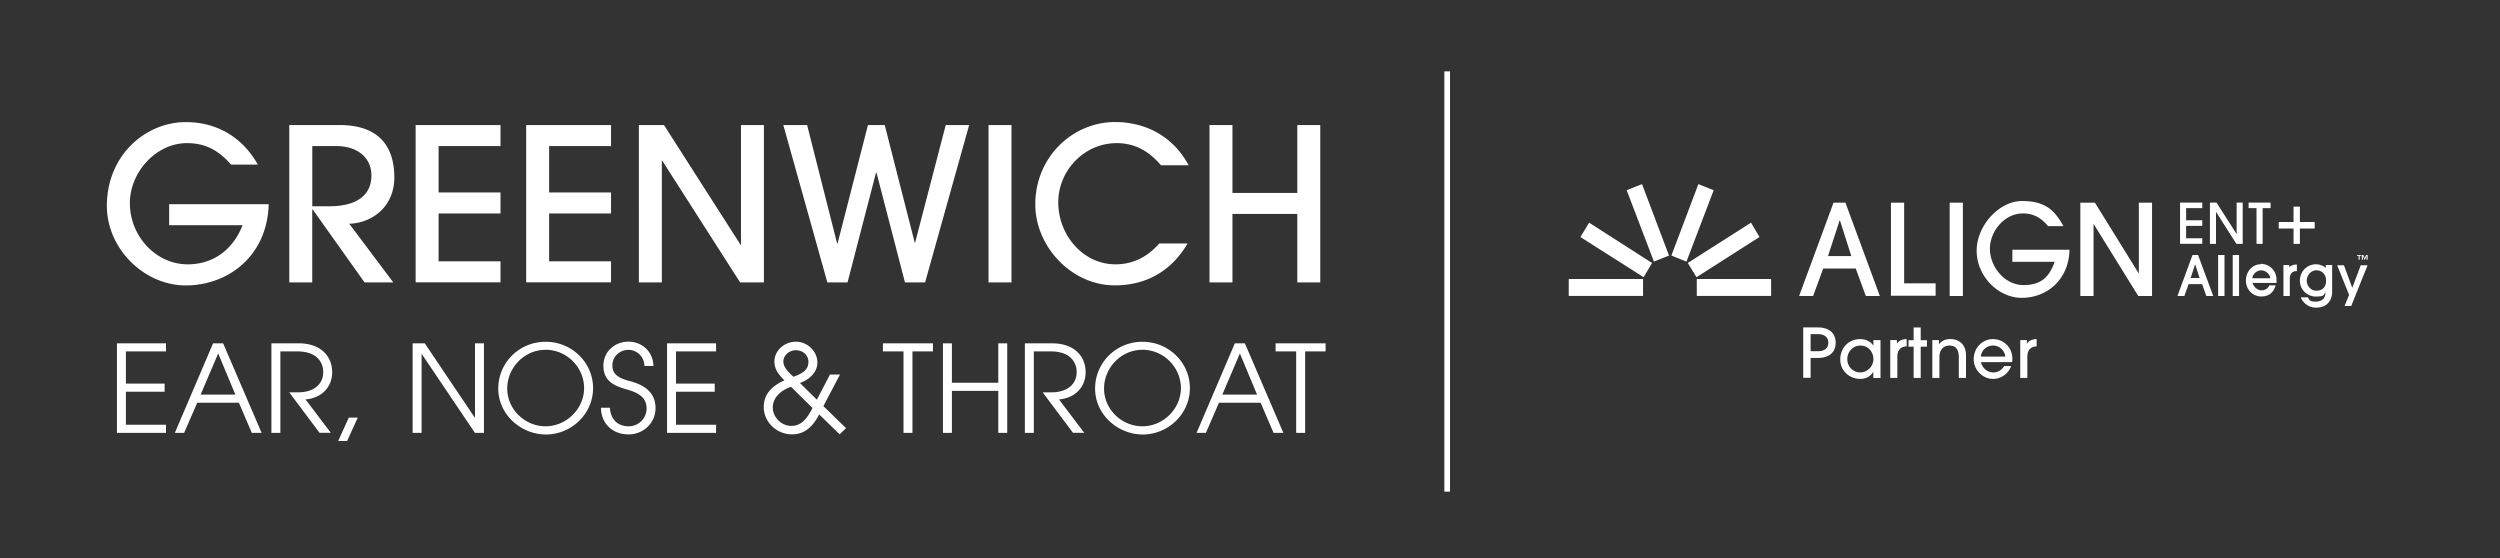 <svg xmlns="http://www.w3.org/2000/svg" id="Greenwich_ENT" data-name="Greenwich ENT" viewBox="0 0 441.01 98.46"><rect x="0" y="0" width="441.01" height="98.46" fill="#333333" stroke="none"/><defs><style>.cls-2{fill:#fff}</style></defs><path d="M255.29 12.59v74.14" style="fill:none;stroke:#fff;stroke-miterlimit:10"/><path d="M387.75 44.98h-.98l-2.66 7.24h1.22l.75-2.1h2.38l.75 2.1h1.22l-2.66-7.18v-.05Zm-1.31 4.06.79-2.42.79 2.42h-1.59ZM391.29 44.98h1.12v7.24h-1.12zM393.86 44.98h1.12v7.24h-1.12zM398.85 46.61c-1.5 0-2.66 1.26-2.66 2.89s1.26 2.8 2.7 2.8 2.14-.75 2.52-1.87v-.09h-1.07c-.28.56-.79.88-1.4.88s-1.35-.51-1.59-1.31h4.24v-.56c0-1.59-1.22-2.8-2.75-2.8v.05Zm-1.54 2.48c.09-.84.88-1.4 1.59-1.4s1.5.6 1.59 1.4h-3.17ZM403.84 47.13v-.37h-1.03v5.46h1.12v-3.04c0-.88.42-1.35 1.16-1.35h.09v-1.16h-.09c-.56 0-.98.19-1.26.51v-.05ZM410.29 47.27a2.72 2.72 0 0 0-1.73-.65c-1.59 0-2.85 1.26-2.85 2.89s1.31 2.8 2.8 2.8 1.31-.23 1.73-.7c-.05 1.03-.65 1.59-1.73 1.59s-1.07-.23-1.4-.75h-1.22v.09c.51 1.07 1.5 1.73 2.66 1.73 1.78 0 2.85-1.07 2.85-2.85v-4.67h-1.12v.51Zm-1.69 4.01c-.94 0-1.68-.84-1.68-1.78s.79-1.82 1.68-1.82 1.73.6 1.73 1.82-.7 1.78-1.73 1.78ZM416.44 46.8l-1.49 3.97-1.45-3.92v-.05h-1.21l2.1 5.23-.8 1.95h1.17l2.85-7.09.05-.09h-1.22zM329.14 52.22l-1.78-4.85h-5.74l-1.78 4.85h-2.47l6.07-16.47h2.1l6.07 16.47h-2.47Zm-4.62-13.35-2.05 6.3h4.11l-2.01-6.3h-.05ZM333.57 52.22V35.75h2.33v14.23h5.55v2.19h-7.89v.05ZM343.93 52.22V35.75h2.33v16.47h-2.33ZM354.99 46.24v-2.19h10.08c-.14 5.46-4.15 8.49-8.4 8.49s-7.98-3.88-7.98-8.31 3.97-8.77 7.98-8.77 5.7 1.5 7.33 4.43h-2.7c-1.35-1.59-2.7-2.24-4.48-2.24-3.13 0-5.79 3.04-5.79 6.25s2.66 6.39 5.88 6.39 4.57-1.45 5.55-4.11h-7.42l-.05.05ZM377.2 52.22l-7.89-12.74v12.74h-2.33V35.75h2.57l7.75 12.51V35.75h2.33v16.47h-2.43ZM276.73 49.22h13.11v2.98h-13.11zM308.89 39.28l-11.16 7.11 1.54 2.51 11.11-7.09-1.49-2.53zM299.6 32.48l-4.76 12.6 2.66 1.07 4.8-12.6-2.7-1.07zM289.66 32.48l4.76 12.6-2.66 1.07-4.81-12.6 2.71-1.07zM280.33 39.28l11.1 7.11-1.49 2.51-11.15-7.09 1.54-2.53zM299.32 49.22h13.11v2.98h-13.11zM384.57 43.02v-7.28h3.92v.98h-2.85v2.14h2.85v.98h-2.85v2.19h2.85v.98h-3.92ZM394.51 43.02l-3.6-5.65v5.65h-1.07v-7.28H391l3.55 5.55v-5.55h1.07v7.28h-1.12ZM398.06 43.02v-6.3h-1.4v-.98h3.88v.98h-1.4v6.3h-1.08ZM404.59 43.02h1.12v-2.7h2.61v-1.16h-2.61v-2.7h-1.12v2.7h-2.61v1.16h2.61v2.7ZM416.54 44.98v.14h-.28v.7h-.19v-.7h-.28v-.14h.75Zm1.12 0v.84h-.19v-.7l-.28.7h-.09l-.28-.7v.7h-.19v-.84h.28l.23.56.23-.56h.28ZM318.1 66.67v-8.91h2.59c1.91 0 3.13.96 3.13 2.69s-1.19 2.69-3.12 2.69h-1.3v3.51h-1.3Zm2.59-4.71c1.14 0 1.83-.54 1.83-1.51s-.71-1.51-1.84-1.51h-1.28v3.01h1.29ZM330.46 66.67v-1.04h-.03c-.47.79-1.32 1.21-2.26 1.21-1.96 0-3.54-1.47-3.54-3.4 0-2.14 1.53-3.62 3.5-3.62.97 0 1.79.36 2.32 1.12h.03V60h1.25v6.68h-1.26Zm.02-3.32c0-1.3-.94-2.39-2.33-2.39-1.25 0-2.28 1.07-2.28 2.39s1.03 2.35 2.28 2.35 2.33-1.08 2.33-2.35ZM333.45 66.67v-6.68h1.17v.6h.03c.3-.45.82-.74 1.69-.78v1.29c-1.08.04-1.64.69-1.64 1.82v3.75h-1.25ZM337.57 66.67v-5.52h-.9v-1.14h.9v-2.24h1.25v2.24h1.1v1.14h-1.1v5.52h-1.25ZM345.54 66.67v-3.64c0-1.41-.55-2.07-1.66-2.07s-1.76.81-1.76 2.06v3.65h-1.25v-6.68h1.17v.71h.03c.5-.64 1.18-.89 1.96-.89 1.6 0 2.78 1.01 2.78 2.86v4h-1.27ZM349.44 63.88c.29 1.11 1.17 1.82 2.19 1.82.78 0 1.51-.41 1.9-1.12h1.25c-.52 1.37-1.78 2.26-3.21 2.26-1.88 0-3.4-1.66-3.4-3.44 0-2.11 1.59-3.58 3.36-3.58 1.96 0 3.46 1.51 3.46 3.43 0 .21 0 .4-.04.63h-5.53Zm4.3-.97c-.1-1.14-1.1-1.96-2.17-1.96s-2.05.81-2.14 1.96h4.32ZM356.38 66.67v-6.68h1.17v.6h.03c.3-.45.82-.74 1.69-.78v1.29c-1.08.04-1.64.69-1.64 1.82v3.75h-1.25ZM29.84 39.73v-3.71H47.4c-.26 9.23-7.24 14.33-14.63 14.33s-13.92-6.53-13.92-14.03c0-9 6.9-14.78 13.92-14.78 5.33 0 9.9 2.51 12.72 7.5h-4.73c-2.36-2.7-4.73-3.79-7.8-3.79-5.4 0-10.05 5.1-10.05 10.58 0 5.85 4.61 10.8 10.2 10.8 4.39 0 7.92-2.44 9.68-6.9H29.85ZM64.31 49.82l-9.15-12.87h-.08v12.87h-4.05V22.06h8.89c6.68 0 9.64 3.53 9.64 9.23 0 5.29-4.05 8.07-7.95 8.18l7.77 10.35h-5.06Zm-6.26-13.43c4.73 0 7.47-1.84 7.47-5.44 0-3.19-2.55-5.18-6.15-5.18h-4.28v10.62h2.96ZM73.32 49.82V22.06h14.97v3.71H77.37v8.18h10.92v3.71H77.37v8.44h10.92v3.71H73.32ZM92.82 49.82V22.06h14.97v3.71H96.87v8.18h10.92v3.71H96.87v8.44h10.92v3.71H92.82ZM130.56 49.82l-13.73-21.46h-.08v21.46h-4.05V22.06h4.43l13.51 21.12h.07V22.06h4.05v27.76h-4.2ZM159.64 49.82l-5.03-19.39h-.07l-5.03 19.39h-3.56l-7.77-27.76h4.2l5.29 20.89h.08l5.36-20.89h2.96l5.29 20.74h.07l5.4-20.74h4.13l-7.77 27.76h-3.56ZM174.38 49.82V22.06h4.05v27.76h-4.05ZM209.49 42.95c-2.81 4.84-7.28 7.39-12.83 7.39-7.69 0-14.03-6.9-14.03-14.29 0-8.37 6.6-14.52 14.07-14.52 5.25 0 10.17 2.4 12.98 7.62h-4.88c-2.1-2.44-4.54-3.9-7.8-3.9-5.81 0-10.32 4.91-10.32 10.43 0 5.81 4.39 10.95 10.09 10.95 2.89 0 5.48-1.13 7.73-3.68h4.99ZM228.85 49.82V37.74h-11.44v12.08h-4.05V22.06h4.05v11.97h11.44V22.06h4.05v27.76h-4.05ZM20.63 76.36v-15.8h8.65v1.43h-7.07v5.68h6.83v1.43h-6.83v5.83h7.07v1.43h-8.65ZM44.42 76.36l-2.28-5.32h-7.35l-2.31 5.32h-1.64l6.75-15.8h1.77l6.79 15.8h-1.73Zm-5.93-14.01-3.1 7.26h6.13l-3.03-7.26ZM56.38 76.36l-5.36-7.15h1.54c2.8 0 4.46-1.43 4.46-3.59 0-1.49-.92-3.63-4.55-3.63h-3.01v14.37h-1.58v-15.8h4.76c4.12 0 5.96 2.44 5.96 5.1s-1.92 4.59-4.7 4.8l4.46 5.89h-1.99ZM59.65 77.79l1.88-4.12h1.58l-1.88 4.12h-1.58ZM83.78 76.36l-9.37-13.9h-.04v13.9h-1.58v-15.8h2.14l8.82 13.11h.04V60.56h1.58v15.8h-1.58ZM96.25 76.64c-4.31 0-8.35-3.5-8.35-8.09s3.72-8.26 8.35-8.26 8.37 3.67 8.37 8.18-3.78 8.18-8.37 8.18Zm-.02-14.93c-3.74 0-6.75 3.16-6.75 6.83s3.1 6.66 6.77 6.66 6.79-3.1 6.79-6.73-3.01-6.77-6.81-6.77ZM113.68 64.58c0-1.62-1.32-2.86-2.8-2.86-1.62 0-2.86 1.22-2.86 2.75 0 1.35.81 2.18 3.05 2.75 3.42.88 4.57 2.65 4.57 4.78 0 2.58-2.11 4.63-4.76 4.63-2.8 0-4.83-1.88-4.87-4.7h1.58c.11 2.03 1.39 3.27 3.29 3.27 1.79 0 3.18-1.41 3.18-3.14s-1.13-2.67-3.2-3.27c-2.26-.64-4.42-1.39-4.42-4.27 0-2.5 2.01-4.25 4.44-4.25s4.38 1.86 4.38 4.29h-1.58ZM117.67 76.36v-15.8h8.65v1.43h-7.07v5.68h6.83v1.43h-6.83v5.83h7.07v1.43h-8.65ZM148.12 76.62l-3.61-3.52c-1.28 2.48-2.82 3.52-4.8 3.52-2.69 0-4.98-2.14-4.98-4.83 0-2.03 1.17-3.59 3.65-4.7-1.3-1.26-1.77-2.18-1.77-3.31 0-1.96 1.77-3.5 3.8-3.5s3.78 1.69 3.78 3.69c0 1.56-1.22 2.93-3.08 3.59l2.99 2.95 2.31-4.44h1.77l-2.93 5.57 3.99 3.89-1.13 1.09Zm-8.6-8.39c-2.05.75-3.2 2.11-3.2 3.65 0 1.73 1.52 3.25 3.27 3.25 1.45 0 2.54-.79 3.74-3.16l-3.8-3.74Zm3.09-4.4c0-1.17-.96-2.05-2.24-2.05-1.11 0-2.18.88-2.18 1.99 0 .79.51 1.6 1.79 2.69 1.96-.7 2.63-1.45 2.63-2.63ZM159.38 76.36V61.99h-3.63v-1.43h8.82v1.43h-3.61v14.37h-1.58ZM176.1 76.36v-7.41h-8.18v7.41h-1.58v-15.8h1.58v6.96h8.18v-6.96h1.58v15.8h-1.58ZM189.29 76.36l-5.36-7.15h1.54c2.8 0 4.46-1.43 4.46-3.59 0-1.49-.92-3.63-4.55-3.63h-3.01v14.37h-1.58v-15.8h4.76c4.12 0 5.96 2.44 5.96 5.1s-1.92 4.59-4.7 4.8l4.46 5.89h-1.99ZM201.53 76.64c-4.31 0-8.35-3.5-8.35-8.09s3.72-8.26 8.35-8.26 8.37 3.67 8.37 8.18-3.78 8.18-8.37 8.18Zm-.02-14.93c-3.74 0-6.75 3.16-6.75 6.83s3.1 6.66 6.77 6.66 6.79-3.1 6.79-6.73-3.01-6.77-6.81-6.77ZM224.66 76.36l-2.28-5.32h-7.35l-2.31 5.32h-1.64l6.75-15.8h1.77l6.79 15.8h-1.73Zm-5.94-14.01-3.1 7.26h6.13l-3.03-7.26ZM228.65 76.36V61.99h-3.63v-1.43h8.82v1.43h-3.61v14.37h-1.58Z" class="cls-2"/></svg>